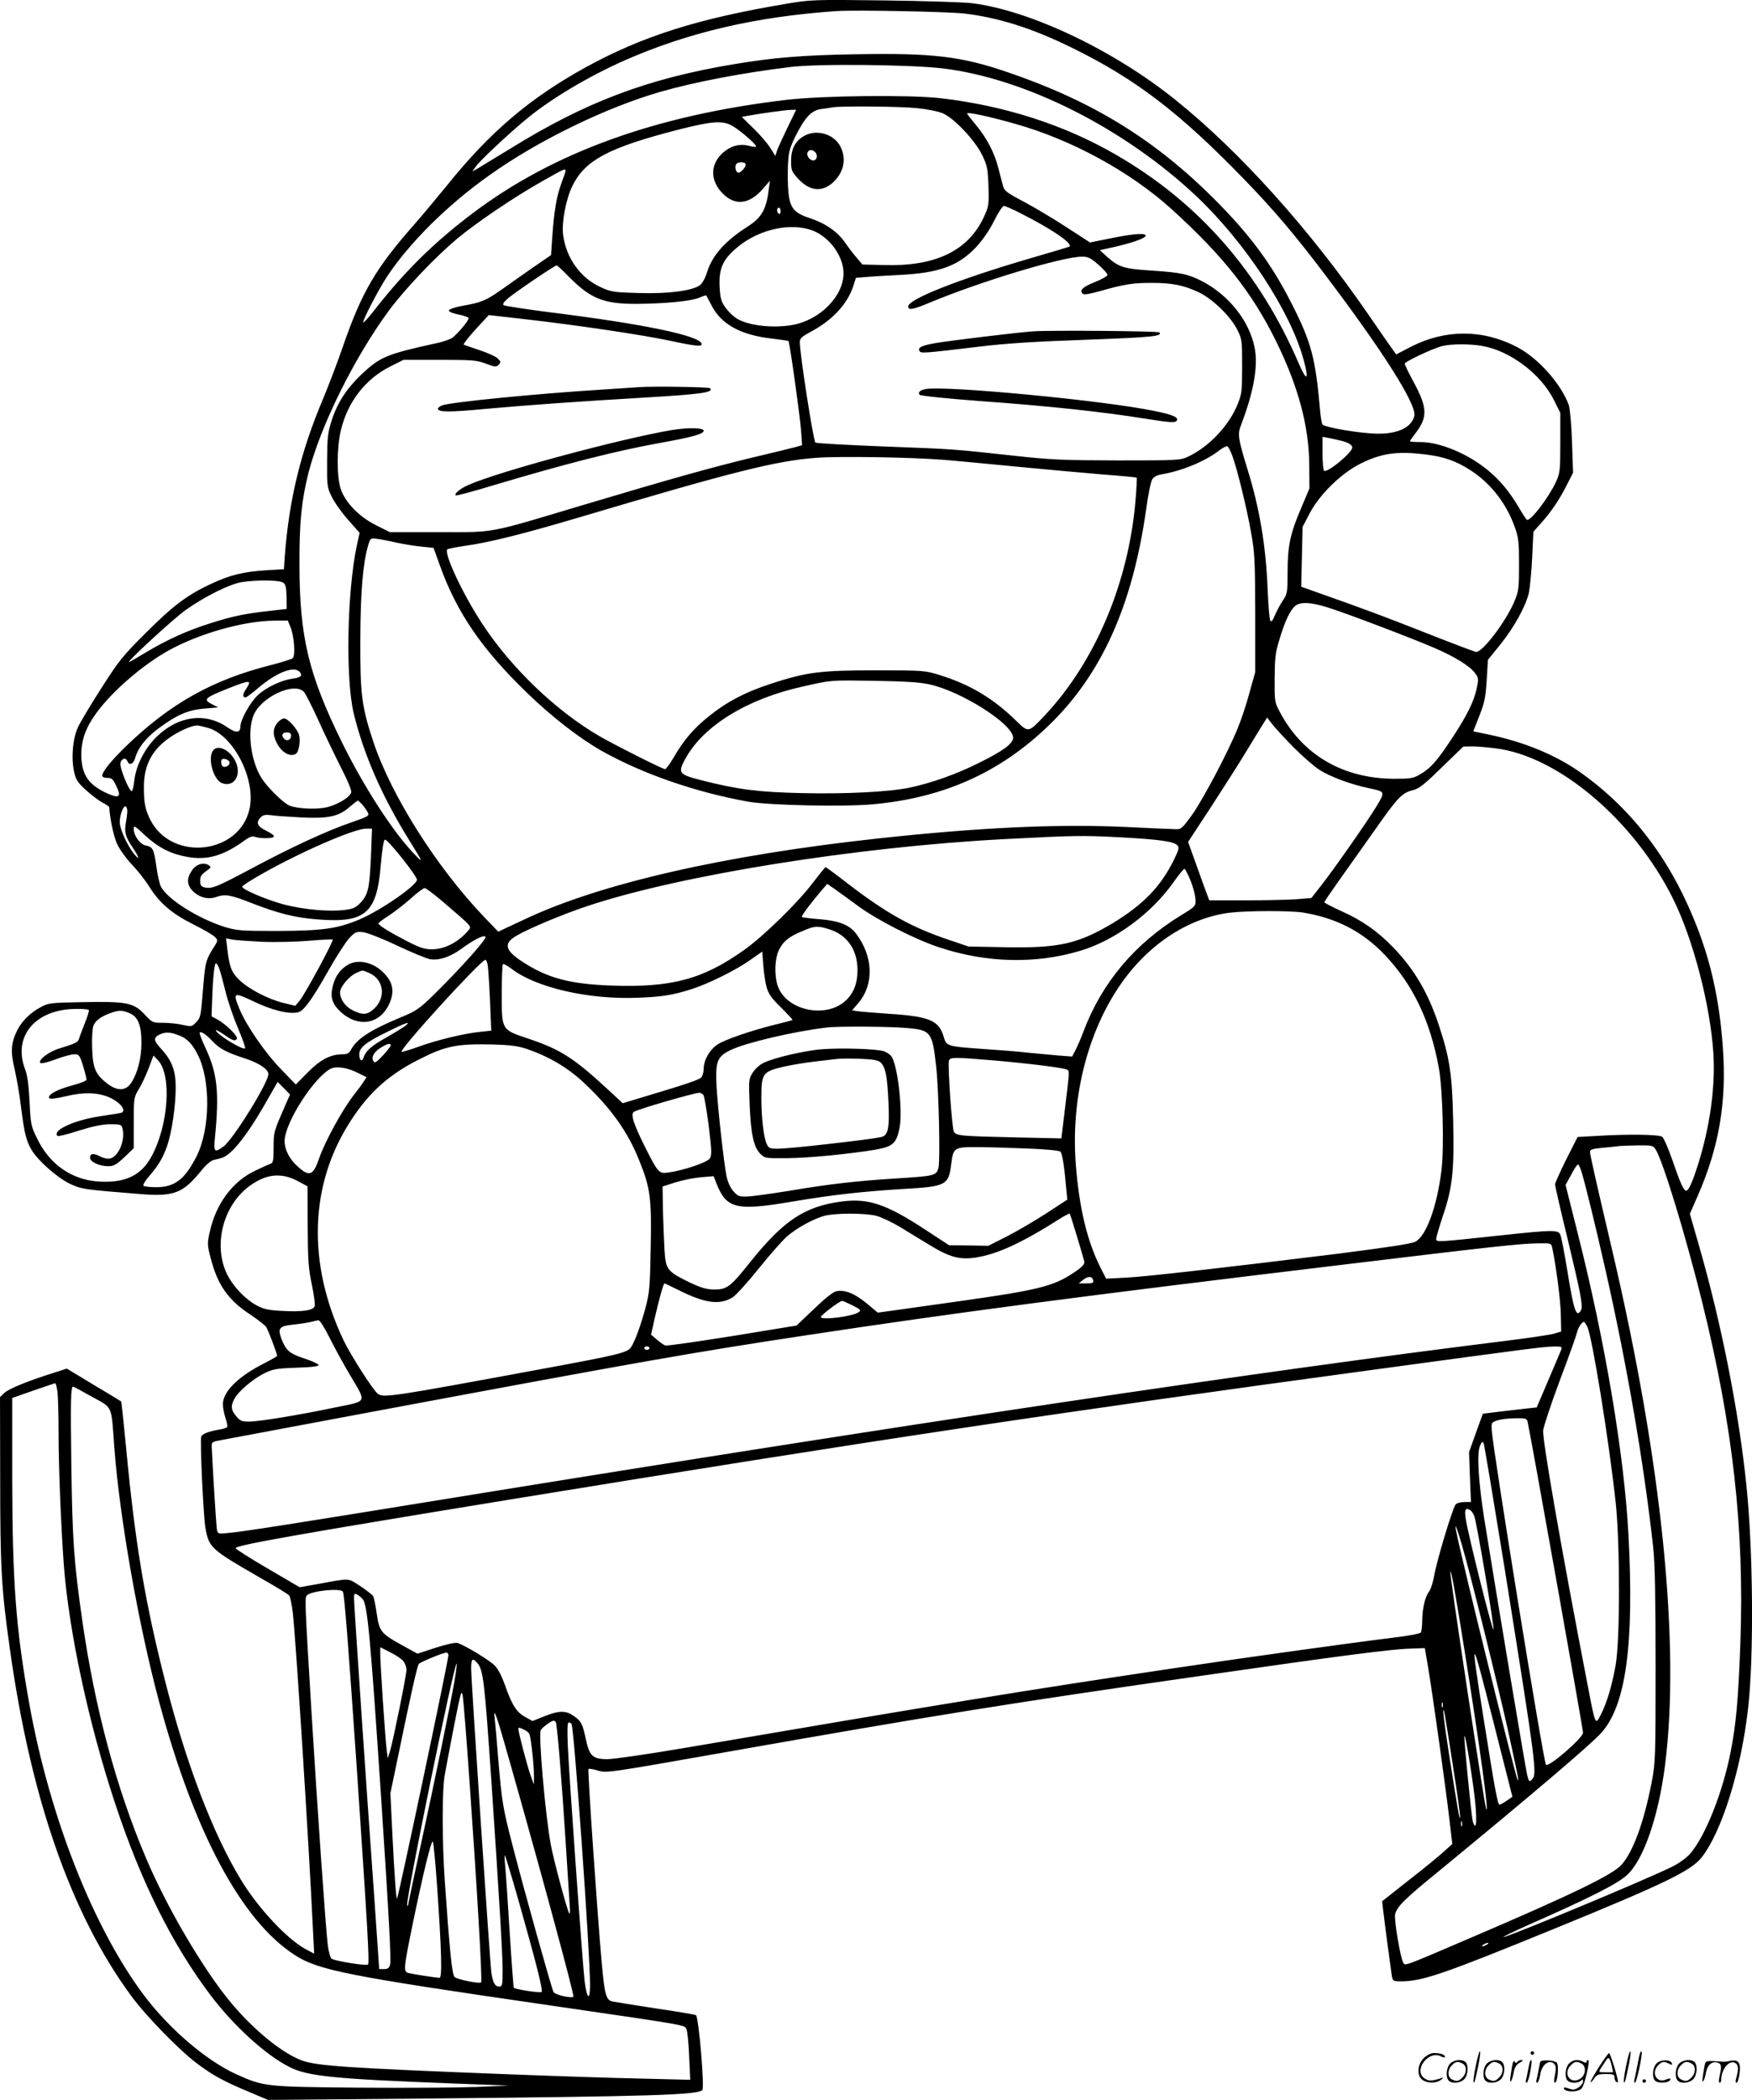 <svg version="1.0" xmlns="http://www.w3.org/2000/svg"
  viewBox="0 0 1002.151 1200.506"
 preserveAspectRatio="xMidYMid meet">
<g transform="translate(-0.5,1200.731) scale(0.1,-0.1)"
fill="#000000" stroke="none">
<path d="M4505 11986 c-509 -85 -826 -186 -1149 -363 -323 -178 -549 -371
-796 -678 -58 -71 -139 -168 -180 -215 -225 -254 -306 -392 -414 -705 -30 -88
-82 -223 -114 -300 -127 -301 -193 -571 -218 -896 l-5 -76 -102 -6 c-130 -8
-209 -28 -313 -77 -137 -63 -220 -126 -374 -280 -132 -131 -156 -161 -254
-315 -60 -93 -121 -195 -135 -225 -30 -65 -40 -176 -22 -256 10 -45 21 -61 68
-104 31 -28 73 -60 94 -71 22 -11 39 -23 39 -27 3 -62 25 -167 45 -210 14 -31
52 -83 84 -117 32 -33 77 -90 100 -127 59 -94 129 -154 253 -216 58 -29 113
-61 123 -72 17 -18 16 -21 -3 -52 -51 -80 -53 -89 -66 -249 -12 -151 -14 -161
-39 -186 -25 -26 -28 -26 -77 -15 -28 7 -79 12 -113 12 -60 0 -61 1 -106 49
-62 66 -103 74 -354 69 -176 -3 -196 -5 -234 -26 -64 -33 -111 -80 -139 -134
-36 -72 -40 -123 -15 -225 11 -48 28 -144 36 -213 19 -150 29 -192 60 -246 36
-61 145 -158 219 -194 68 -32 78 -33 401 -59 197 -16 247 4 354 137 25 31 54
55 69 58 55 12 64 16 97 45 50 44 124 148 200 282 l68 119 36 -36 35 -36 -23
-52 c-70 -160 -71 -160 -71 -251 0 -75 -3 -88 -17 -93 -10 -3 -50 -21 -89 -40
-129 -61 -224 -189 -259 -349 -15 -66 -15 -74 5 -150 39 -153 101 -242 228
-324 42 -28 83 -60 90 -71 12 -20 62 -151 62 -164 0 -3 -33 -22 -72 -42 -148
-74 -238 -162 -238 -234 0 -21 7 -57 15 -80 8 -23 12 -46 10 -51 -3 -4 -22
-11 -43 -14 -63 -11 -100 -25 -106 -41 -8 -20 12 -454 24 -522 20 -113 30
-122 317 -287 84 -48 157 -92 162 -99 6 -7 15 -52 21 -101 17 -148 93 -1336
115 -1809 l7 -138 -49 26 c-108 59 -274 237 -372 400 -158 261 -309 655 -426
1111 -120 467 -177 806 -229 1358 -14 143 -26 260 -28 262 -2 2 -72 45 -157
95 l-154 93 -71 -23 c-151 -47 -262 -93 -286 -116 l-25 -24 1 -468 c0 -506 7
-631 55 -969 120 -859 350 -1516 692 -1983 87 -119 277 -314 382 -392 88 -66
150 -100 301 -163 l102 -43 923 8 c1246 12 1533 20 1561 48 14 14 -20 413 -36
429 -2 2 -105 20 -229 38 -123 19 -236 37 -250 40 -36 9 -44 40 -61 230 -24
269 -81 1094 -75 1099 3 3 27 -1 54 -9 48 -15 61 -13 730 105 1207 213 1633
281 2737 439 779 112 1069 150 1178 153 l85 3 18 -105 c28 -167 104 -711 122
-870 l17 -145 -49 -44 c-26 -24 -116 -98 -200 -163 l-152 -120 5 -46 c10 -86
45 -347 50 -379 6 -32 7 -33 58 -33 119 1 244 44 870 300 632 258 784 332 844
408 115 145 227 503 266 852 34 294 29 912 -10 1280 -43 417 -142 918 -269
1360 l-54 188 43 98 c124 282 168 538 146 849 -23 333 -92 597 -230 880 -140
286 -338 522 -583 695 -144 102 -327 177 -532 219 l-83 17 35 89 c30 76 36
107 42 205 l7 115 72 89 c79 99 143 215 162 293 6 28 15 119 19 201 l7 149 46
52 c56 62 105 135 148 221 l33 65 -6 175 c-3 96 -12 191 -18 210 -43 121 -174
269 -296 333 -195 102 -410 103 -607 2 l-85 -44 -44 62 c-24 34 -74 107 -112
162 -334 486 -736 934 -1106 1231 -354 285 -833 512 -1164 553 -49 6 -277 13
-505 16 -401 5 -420 4 -555 -19z m1015 -56 c195 -23 387 -83 615 -195 362
-177 613 -368 980 -746 174 -179 292 -318 467 -549 334 -441 527 -746 513
-810 -14 -65 -94 -104 -210 -102 -99 1 -305 36 -316 53 -4 8 -10 43 -13 79
-26 299 -50 390 -161 608 -116 230 -240 397 -445 602 -339 339 -696 559 -1177
723 -270 93 -432 112 -876 104 -304 -5 -470 -19 -702 -58 -488 -82 -841 -215
-1272 -482 -95 -58 -183 -111 -194 -118 l-22 -11 21 29 c23 33 191 190 292
273 137 113 352 241 560 333 365 160 748 249 1210 281 103 7 635 -3 730 -14z
m-120 -314 c472 -58 1036 -342 1449 -731 278 -263 536 -655 612 -932 33 -118
20 -132 -25 -28 -226 527 -574 925 -1050 1199 -294 170 -637 280 -1002 322
-175 20 -676 15 -884 -10 -744 -88 -1330 -300 -1790 -647 -219 -165 -382 -325
-552 -540 -38 -50 -72 -88 -75 -85 -7 7 85 184 135 261 131 197 349 413 590
583 275 196 668 387 977 475 191 55 473 109 740 141 155 20 690 14 875 -8z
m-149 -227 c60 -6 123 -19 148 -30 64 -28 182 -153 223 -236 30 -62 33 -77 37
-180 3 -108 2 -115 -27 -178 -90 -192 -277 -282 -570 -273 l-124 3 -31 37
c-18 20 -48 59 -67 87 -43 63 -114 112 -202 141 -89 28 -114 58 -123 145 -4
36 -5 106 -3 155 4 79 8 97 45 172 53 106 91 145 146 152 23 3 53 7 67 10 57
8 385 5 481 -5z m-740 -108 c-26 -54 -53 -113 -60 -131 l-11 -34 -30 47 c-16
26 -59 76 -96 111 l-66 65 38 7 c67 12 208 32 241 33 l32 1 -48 -99z m1302 18
c323 -91 656 -273 892 -486 296 -268 462 -478 600 -758 127 -259 187 -484 189
-705 l1 -135 -48 -114 c-62 -144 -77 -216 -77 -366 0 -112 -2 -123 -25 -158
-14 -20 -35 -58 -46 -84 -15 -36 -22 -44 -28 -33 -5 8 -11 87 -15 175 -9 245
-46 467 -114 685 -56 183 -59 204 -38 258 73 191 99 340 77 444 -31 152 -148
299 -301 378 -80 41 -121 49 -283 60 -161 10 -191 19 -257 77 l-44 40 77 17
c103 23 180 50 185 64 6 19 -68 14 -199 -13 l-119 -24 -128 83 c-70 46 -180
112 -245 147 -108 57 -118 65 -126 98 -5 20 -17 64 -26 99 -21 84 -64 167
-123 239 -26 32 -51 63 -55 70 -8 13 118 -13 276 -58z m-1625 -8 c40 -20 142
-107 142 -121 0 -4 -17 -3 -38 3 -55 15 -107 1 -153 -40 -73 -66 -73 -159 1
-233 71 -71 153 -61 230 29 l39 45 -6 -45 c-14 -117 -40 -165 -120 -216 -129
-82 -203 -165 -233 -260 -10 -34 -27 -65 -41 -76 -44 -32 -179 -50 -349 -45
-144 4 -159 6 -218 33 -116 52 -199 167 -216 300 -9 70 16 205 54 281 72 146
208 218 605 320 190 48 248 53 303 25z m82 -225 c0 -16 -27 -46 -41 -46 -13 0
-22 27 -15 45 7 19 56 20 56 1z m-1030 -35 c0 -5 -11 -37 -24 -72 -27 -73 -42
-159 -52 -307 l-7 -103 -96 -66 c-53 -37 -136 -95 -185 -130 -93 -65 -113 -74
-230 -95 -38 -7 -71 -18 -73 -25 -3 -7 17 -16 51 -23 31 -6 58 -15 61 -20 6
-9 -49 -77 -90 -112 -11 -9 -54 -25 -95 -33 -282 -62 -320 -78 -423 -174 -88
-83 -140 -162 -174 -265 -23 -72 -26 -97 -27 -231 -1 -141 0 -153 25 -205 14
-30 56 -90 93 -132 l68 -77 -16 -73 c-56 -263 -65 -760 -18 -958 57 -235 161
-474 317 -725 84 -135 85 -139 20 -70 -121 130 -281 379 -405 630 -190 387
-242 602 -242 1015 -1 244 12 367 52 526 70 270 262 657 459 925 92 124 263
304 390 411 112 93 327 239 491 331 120 68 130 73 130 58z m2599 -241 c187
-94 314 -182 280 -194 -8 -3 -106 -32 -219 -65 -411 -120 -700 -234 -700 -276
0 -23 27 -18 120 21 293 122 762 264 875 264 34 0 49 -8 93 -46 28 -25 52 -51
52 -58 0 -7 -32 -25 -71 -41 -70 -27 -91 -47 -71 -67 7 -7 38 -2 99 15 138 39
187 47 293 47 120 0 185 -13 270 -53 80 -37 185 -139 223 -216 26 -52 27 -62
27 -208 0 -140 -2 -158 -25 -215 -49 -123 -164 -245 -285 -302 -43 -20 -58
-21 -400 -21 -318 1 -381 3 -605 28 -353 38 -322 36 -739 52 -208 8 -382 18
-387 22 -12 13 -89 506 -89 573 0 23 10 32 60 59 126 67 211 158 246 263 l15
47 62 5 c34 3 116 8 182 11 230 11 341 51 443 159 38 41 76 96 103 150 23 47
49 86 56 86 7 0 49 -18 92 -40z m-1369 9 c0 -11 -4 -17 -10 -14 -5 3 -10 13
-10 21 0 8 5 14 10 14 6 0 10 -9 10 -21z m167 -104 c104 -31 193 -147 193
-250 0 -130 -132 -265 -289 -295 -108 -20 -247 -6 -316 33 -22 12 -53 42 -70
65 -26 38 -30 54 -34 122 -4 98 17 149 88 212 118 106 295 153 428 113z
m-1382 -266 c127 -129 201 -159 387 -159 164 1 314 15 362 35 21 9 39 15 41
13 1 -2 14 -25 28 -53 56 -112 169 -174 352 -194 48 -6 89 -12 90 -13 7 -7 67
-436 72 -512 l6 -84 -39 -11 c-21 -6 -133 -33 -247 -60 -244 -59 -467 -122
-967 -271 -554 -166 -496 -155 -825 -155 l-280 0 -78 39 c-97 48 -177 130
-203 208 -23 67 -23 233 0 332 39 166 141 297 285 369 l74 37 207 0 c189 0
213 -2 265 -22 51 -19 58 -20 72 -6 14 14 13 18 -5 36 -11 11 -57 32 -103 47
-46 15 -87 30 -92 32 -4 2 27 41 68 87 l76 82 202 -23 c291 -33 670 -89 831
-123 154 -33 190 -36 184 -17 -15 46 -332 112 -861 178 -141 18 -263 37 -270
41 -9 6 -2 17 23 39 38 33 268 189 279 189 4 0 33 -27 66 -61z m5231 -400
c158 -28 334 -161 407 -308 l37 -74 0 -171 c0 -160 -2 -174 -25 -224 -43 -92
-147 -228 -166 -216 -5 3 -26 35 -48 73 -51 86 -105 152 -173 208 -115 96
-276 163 -388 163 -33 0 -60 2 -60 5 0 3 16 25 35 50 67 89 65 143 -16 292
-27 50 -49 96 -49 101 0 12 165 89 215 101 56 13 160 13 231 0z m-811 -541
c42 -10 65 -24 65 -39 0 -29 -141 -146 -161 -133 -5 3 -9 48 -9 99 l0 95 33
-6 c17 -3 50 -11 72 -16z m-622 -84 c27 -71 84 -302 109 -445 20 -112 22 -157
23 -459 l0 -335 -33 -118 c-17 -65 -48 -157 -68 -205 -58 -142 -201 -411 -263
-497 -54 -74 -60 -80 -92 -78 -19 0 -153 6 -297 13 -386 17 -832 -4 -1402 -66
-878 -95 -1593 -258 -2025 -463 l-150 -70 -79 82 c-273 285 -533 696 -635
1002 -67 202 -76 270 -75 585 1 274 15 438 45 540 12 40 14 42 48 37 20 -2 71
-12 114 -22 43 -9 109 -20 145 -23 l67 -7 36 -100 c97 -271 241 -480 501 -731
141 -136 294 -255 422 -328 234 -132 536 -237 841 -292 120 -21 547 -30 713
-15 404 37 726 181 1004 449 303 291 481 686 559 1237 11 83 27 160 35 172 8
14 28 24 51 28 116 19 249 74 328 134 22 17 44 29 50 27 5 -1 18 -25 28 -52z
m1107 5 c106 -13 176 -38 256 -90 118 -76 207 -192 255 -329 20 -56 23 -85 23
-210 0 -128 -2 -152 -23 -202 -44 -113 -183 -298 -222 -298 -6 0 -136 49 -288
109 -252 99 -329 128 -620 231 l-93 33 4 171 4 171 39 75 c58 111 183 233 295
288 119 59 210 71 370 51z m-2765 -30 c66 -5 255 -23 420 -39 165 -16 387 -36
494 -45 107 -8 196 -16 198 -19 2 -2 -1 -62 -7 -132 -40 -469 -231 -921 -519
-1227 -95 -100 -92 -100 -165 -29 -130 127 -263 206 -433 259 -87 27 -91 28
-368 28 -319 0 -395 -10 -598 -76 -148 -48 -251 -102 -354 -184 -90 -72 -145
-136 -204 -237 -22 -38 -44 -68 -50 -68 -13 0 -278 133 -374 188 -248 144
-505 389 -672 644 -111 169 -221 403 -199 425 3 3 49 12 103 20 137 19 333 68
653 163 885 263 1126 323 1355 340 128 10 547 3 720 -11z m-3770 -703 c14 -10
18 -27 19 -82 l1 -68 -105 -12 c-140 -16 -203 -29 -335 -71 -132 -42 -244 -93
-363 -164 -48 -29 -91 -54 -97 -56 -31 -14 246 242 321 296 111 79 256 151
326 161 91 13 212 11 233 -4z m5976 -142 c109 -34 479 -175 609 -231 118 -51
204 -104 234 -146 18 -25 19 -32 8 -85 -15 -73 -56 -156 -141 -285 -85 -129
-122 -171 -180 -205 -42 -25 -55 -27 -151 -27 -294 1 -526 137 -656 385 -28
53 -29 60 -28 190 1 116 4 147 28 223 29 98 57 158 86 187 28 28 91 26 191 -6z
m-5935 -110 c22 -53 30 -167 13 -180 -8 -6 -63 -23 -124 -39 -331 -83 -573
-218 -824 -459 -88 -85 -141 -150 -141 -173 0 -8 11 -13 29 -13 25 0 33 -7 51
-46 30 -61 18 -73 -46 -45 -113 50 -153 109 -154 223 0 85 26 157 87 240 91
124 261 271 408 354 177 99 431 171 608 173 l78 1 15 -36z m54 -259 c17 -21 6
-31 -44 -38 -62 -9 -146 -48 -194 -92 -44 -39 -102 -143 -102 -182 0 -36 -25
-38 -74 -4 -124 86 -278 67 -401 -50 -69 -65 -121 -165 -131 -250 -4 -33 -10
-61 -14 -64 -14 -9 -72 134 -66 160 7 28 31 33 40 10 10 -27 35 -16 45 21 16
56 58 110 130 165 105 78 169 107 263 115 l81 7 -37 19 c-50 26 -40 36 88 87
136 54 144 53 107 -3 -19 -29 -19 -46 -1 -46 5 0 37 24 72 54 106 90 207 129
238 91z m3600 -70 c185 -40 480 -228 480 -305 0 -34 -57 -76 -195 -144 -132
-66 -271 -115 -398 -142 -116 -24 -366 -37 -617 -31 -251 6 -362 20 -575 74
-128 33 -134 41 -90 122 103 189 355 344 675 414 164 37 152 36 410 32 168 -3
256 -8 310 -20z m-3576 -44 c9 -10 45 -81 80 -157 34 -76 93 -198 129 -270 42
-81 65 -138 61 -148 -12 -32 -92 -77 -156 -87 -61 -10 -152 -4 -196 12 -34 13
-127 104 -161 158 -61 96 -83 266 -46 358 42 105 234 195 289 134z m5661 -317
c50 -50 116 -108 149 -129 61 -39 180 -83 282 -104 94 -20 93 -19 43 -103 -54
-89 -244 -361 -319 -456 l-54 -69 -90 -7 c-49 -3 -180 -6 -292 -6 l-202 0 -16
43 c-9 23 -36 98 -60 166 l-45 125 128 195 c70 108 161 250 201 316 40 66 84
138 98 160 l25 40 31 -40 c17 -22 72 -81 121 -131z m-6207 111 c143 -43 270
-291 235 -459 -55 -263 -444 -308 -568 -66 -30 60 -37 97 -37 192 1 128 52
218 165 290 49 31 110 57 138 58 8 0 39 -7 67 -15z m7362 -116 c358 -44 790
-410 1013 -856 117 -234 216 -615 233 -893 11 -192 -21 -417 -88 -630 -34
-106 -54 -150 -68 -150 -14 0 -33 41 -79 175 -23 66 -49 126 -58 133 -19 14
-199 16 -377 5 l-107 -6 -65 -128 c-35 -71 -64 -135 -64 -143 0 -8 31 -145 70
-304 78 -324 91 -393 78 -416 -26 -46 -41 -2 -78 228 -17 104 -35 197 -41 207
-13 25 -46 25 -326 -5 -380 -41 -383 -41 -383 -22 0 10 18 70 39 134 55 161
65 259 58 550 -6 262 -20 351 -82 539 -61 184 -139 317 -259 442 -91 94 -178
156 -300 210 -53 24 -96 47 -96 50 0 3 40 62 89 131 49 69 138 194 198 279
131 187 157 215 217 230 38 9 65 30 168 131 l123 119 50 1 c28 0 88 -5 135
-11z m-6483 -321 c11 -13 25 -33 31 -44 11 -21 6 -24 -92 -58 -139 -47 -350
-145 -576 -266 -195 -104 -225 -116 -265 -106 -20 5 -25 13 -25 36 0 29 5 36
45 65 17 13 18 16 5 25 -29 20 -73 7 -97 -29 -32 -47 -30 -83 7 -120 36 -35
86 -48 131 -32 52 18 82 13 204 -35 152 -59 247 -83 375 -93 275 -22 341 34
363 311 8 88 16 143 24 145 14 5 182 -206 183 -229 0 -32 -206 -175 -328 -227
-127 -53 -209 -65 -467 -66 -214 0 -235 2 -305 23 -154 49 -327 158 -365 231
-7 15 -19 65 -25 111 -14 102 -21 116 -60 123 -34 7 -70 56 -70 96 0 21 7 17
64 -37 75 -69 145 -106 239 -123 116 -22 211 5 336 97 24 17 40 22 55 17 31
-11 105 -10 108 2 2 6 -18 20 -44 33 -52 24 -61 48 -31 77 12 13 27 16 58 12
22 -4 99 -9 171 -13 155 -8 217 5 279 60 22 19 43 35 46 36 3 0 15 -10 26 -22z
m-1344 -44 c-1 -16 -5 -46 -9 -66 -8 -50 -1 -76 41 -138 40 -59 41 -79 2 -28
-37 48 -77 138 -77 174 0 42 20 96 34 91 6 -2 10 -17 9 -33z m1394 -251 c-8
-183 -16 -220 -60 -267 -27 -28 -42 -35 -91 -41 -87 -11 -232 2 -342 30 -100
26 -244 87 -244 103 0 5 48 36 108 70 227 129 531 261 601 262 l34 0 -6 -157z
m4293 107 c216 -12 297 -23 319 -45 13 -12 10 -24 -22 -89 -74 -149 -175 -252
-346 -356 -200 -119 -309 -144 -616 -138 l-210 4 -121 41 c-209 71 -351 151
-570 319 -67 52 -124 94 -127 94 -2 0 -36 -42 -76 -94 -85 -112 -277 -299
-387 -378 -239 -170 -416 -218 -768 -205 -232 9 -357 42 -498 133 -105 67
-115 107 -40 151 71 42 275 127 412 172 531 176 1538 337 2380 381 406 21 442
22 670 10z m395 -247 c15 -37 27 -85 28 -107 2 -39 2 -40 -83 -92 -265 -162
-452 -386 -556 -660 -13 -36 -34 -84 -45 -106 l-21 -41 -81 6 c-45 4 -122 11
-172 16 -49 6 -163 15 -253 21 -212 15 -213 16 -229 70 -27 93 -81 116 -308
131 -82 6 -165 12 -183 15 l-33 5 35 41 c91 106 87 265 -11 396 -39 51 -94 74
-207 84 -55 4 -102 10 -104 13 -5 5 52 81 111 150 l34 39 39 -27 c22 -15 82
-59 134 -97 109 -81 330 -194 468 -239 269 -89 550 -96 804 -20 198 58 410
214 535 392 30 42 58 77 63 77 4 0 20 -30 35 -67z m-4279 -119 c175 -150 168
-142 147 -167 -57 -67 -135 -107 -208 -107 -41 0 -68 9 -137 44 -103 53 -168
93 -168 104 0 4 26 24 58 44 31 20 88 64 125 97 37 34 74 61 81 61 7 0 53 -34
102 -76z m4923 -64 c190 -31 341 -109 467 -242 161 -169 260 -376 309 -645 22
-119 31 -449 16 -580 -25 -211 -88 -384 -151 -415 -24 -12 -166 -33 -440 -68
-666 -82 -1088 -130 -1212 -137 l-116 -6 -32 63 c-76 151 -121 337 -141 585
-29 363 57 730 236 1005 159 245 395 407 642 439 97 12 347 13 422 1z m-2715
-94 c106 -32 166 -117 166 -236 0 -74 -22 -130 -66 -172 -116 -109 -348 -56
-392 88 -19 64 -15 151 9 201 24 49 58 77 138 109 66 28 82 29 145 10z m-2469
-94 c83 -39 167 -74 188 -78 52 -9 112 10 177 56 80 58 131 83 142 72 10 -10
-137 -175 -293 -329 -86 -84 -102 -95 -194 -133 -175 -73 -251 -123 -284 -187
-9 -17 -21 -23 -45 -23 -70 0 -128 -30 -200 -103 l-69 -70 -83 86 c-93 95
-202 254 -240 348 -38 94 -34 96 86 39 106 -50 198 -72 250 -60 33 8 79 71
175 241 44 78 97 160 117 182 35 37 41 39 80 35 24 -3 109 -36 193 -76z m-770
21 c77 -3 198 0 269 6 71 6 131 9 134 7 7 -7 -158 -312 -188 -348 l-26 -31
-70 17 c-87 22 -197 79 -250 131 -45 42 -57 75 -69 179 l-7 59 34 -7 c18 -4
96 -9 173 -13z m2885 -260 c11 -38 28 -63 83 -116 38 -38 67 -70 65 -71 -2 -2
-43 -13 -93 -25 -142 -35 -297 -88 -337 -116 -45 -30 -78 -90 -78 -139 0 -19
-7 -41 -14 -49 -15 -14 -89 -39 -330 -111 l-119 -36 -96 89 c-186 171 -265
221 -446 281 -152 51 -150 47 -150 255 0 90 3 167 7 170 3 4 26 -9 50 -27 139
-107 440 -176 718 -165 141 5 202 15 310 49 95 30 255 109 335 166 l70 49 6
-78 c3 -43 12 -100 19 -126z m-1596 130 c5 -27 13 -162 18 -308 l3 -70 -65 -7
c-95 -10 -242 -46 -349 -84 -52 -19 -96 -32 -99 -30 -13 14 454 526 480 526 3
0 9 -12 12 -27z m-1536 -20 c6 -16 22 -74 36 -130 13 -56 46 -152 72 -213 26
-61 44 -113 41 -116 -12 -13 -167 82 -167 103 0 5 25 -9 75 -44 25 -17 45 -17
45 0 0 17 -66 81 -110 105 l-35 19 3 84 c4 127 13 219 22 219 4 0 12 -12 18
-27z m-745 -240 c3 -5 -8 -39 -24 -78 -15 -38 -30 -78 -32 -87 -5 -19 -24 -28
-110 -54 -59 -17 -124 -65 -112 -83 3 -6 37 1 86 19 44 17 93 30 109 30 27 0
31 -5 50 -66 11 -36 20 -72 20 -79 0 -7 -36 -21 -85 -34 -86 -23 -144 -56
-127 -73 5 -5 45 0 98 13 98 23 175 21 241 -6 61 -26 101 -73 76 -88 -5 -3
-60 -12 -123 -21 -149 -22 -279 -81 -246 -113 3 -4 59 10 124 31 84 26 135 36
179 36 59 0 63 -2 69 -26 16 -65 -22 -158 -71 -170 -12 -3 -36 1 -53 10 -42
22 -62 20 -62 -5 0 -24 52 -49 105 -49 30 0 46 9 91 51 l54 52 0 145 c0 141 1
146 28 191 16 25 41 79 57 120 l28 74 28 -30 c76 -86 58 -364 -37 -543 -58
-111 -149 -156 -299 -148 -158 8 -288 98 -360 251 -33 67 -35 81 -41 207 -5
95 -12 149 -25 183 -73 188 57 344 288 346 39 1 74 -2 76 -6z m233 -18 c48
-20 68 -68 68 -170 0 -87 -22 -174 -59 -229 -31 -46 -78 -48 -136 -4 -68 53
-83 87 -87 203 -2 55 1 112 7 127 11 30 43 54 99 74 48 17 65 17 108 -1z
m1574 -75 c-14 -10 -61 -39 -105 -64 -84 -47 -118 -76 -130 -114 -9 -30 -25
-18 -25 18 0 38 38 69 164 130 106 53 138 62 96 30z m2875 -10 c135 -12 143
-23 165 -221 15 -135 24 -538 13 -578 -12 -45 -21 -47 -242 -61 -228 -14 -390
-33 -614 -71 -100 -16 -206 -31 -235 -32 -49 -2 -56 1 -82 30 -17 19 -32 52
-39 85 -15 74 -48 369 -57 509 -8 148 2 176 82 214 89 42 361 106 549 128 62
8 364 6 460 -3z m-4159 -45 c40 -16 70 -48 100 -107 75 -147 72 -426 -7 -582
-67 -132 -125 -176 -232 -176 -36 0 -68 4 -72 9 -3 5 12 30 33 54 53 61 79
105 103 173 27 78 49 229 49 335 0 97 -22 154 -85 222 -43 47 -44 64 -2 82 33
14 59 12 113 -10z m184 -30 c42 -44 79 -64 187 -99 82 -27 133 -62 133 -90 0
-48 -199 -369 -255 -412 -52 -39 -59 -34 -51 44 26 265 15 371 -54 519 -21 45
-36 84 -33 87 9 8 35 -9 73 -49z m1020 -24 c0 -5 -20 -31 -45 -58 -34 -37 -47
-45 -53 -34 -15 22 -1 51 37 76 38 25 61 31 61 16z m780 -21 c127 -44 233
-107 324 -192 154 -144 251 -279 317 -444 64 -157 72 -218 66 -502 -4 -226 -7
-255 -30 -343 -29 -105 -59 -187 -82 -223 -21 -32 -65 -43 -515 -126 -860
-159 -904 -166 -935 -140 -29 24 -154 220 -194 303 -211 443 -196 895 41 1258
107 165 222 267 403 356 141 71 209 84 410 79 102 -3 144 -9 195 -26z m2667
-65 c187 -16 392 -41 419 -52 18 -7 18 1 -12 -246 l-18 -148 -271 6 c-306 7
-331 9 -344 33 -11 21 -36 385 -28 406 8 20 28 20 254 1z m-3634 -72 l49 -24
-18 -27 c-9 -15 -32 -45 -49 -67 -67 -83 -171 -272 -206 -374 -33 -96 -56
-103 -124 -40 -53 49 -80 112 -70 165 24 131 200 382 278 397 36 7 89 -4 140
-30z m1975 -125 c6 -7 19 -87 31 -178 17 -140 18 -168 6 -186 -14 -22 -153
-69 -237 -80 -54 -8 -59 -2 -136 151 -64 129 -81 183 -61 196 26 16 339 107
375 109 6 0 16 -6 22 -12z m5447 -312 c41 -62 172 -492 266 -871 177 -713 242
-1299 219 -1950 -12 -329 -25 -468 -56 -625 -46 -233 -144 -478 -230 -579 -22
-25 -64 -56 -103 -75 -138 -70 -959 -411 -967 -403 -2 2 60 32 138 67 359 158
517 238 571 289 94 87 179 335 216 626 88 691 -19 1738 -300 2935 -97 414
-129 554 -129 572 0 13 14 18 68 23 37 3 76 7 87 9 11 2 62 4 112 5 88 1 93 0
108 -23z m-3588 5 c99 -4 177 -11 184 -18 10 -10 22 -84 33 -211 l6 -63 -121
-79 c-66 -43 -168 -102 -226 -132 l-105 -53 -112 2 -112 1 -133 87 c-225 148
-327 182 -476 164 -215 -27 -337 -107 -531 -350 -113 -141 -131 -154 -205
-154 -44 1 -72 9 -140 41 -128 63 -136 72 -143 185 -3 52 -7 154 -9 228 l-2
135 75 24 c41 13 107 26 146 29 l71 6 17 -44 c58 -143 112 -156 441 -100 225
38 400 57 628 71 244 14 258 21 273 142 12 95 16 98 152 97 64 0 195 -4 289
-8z m3167 -142 c22 -74 80 -311 136 -559 124 -549 219 -1104 272 -1585 9 -85
13 -282 13 -670 0 -527 -1 -555 -22 -665 -44 -228 -105 -396 -172 -473 -50
-57 -283 -170 -863 -418 -394 -169 -376 -162 -387 -141 -17 32 -52 243 -46
274 10 45 52 87 260 256 510 419 858 714 919 782 141 156 189 502 156 1130
-24 458 -133 1105 -291 1729 l-69 274 32 58 c17 33 34 59 39 59 5 0 15 -23 23
-51z m-7342 -46 l52 -28 1 -230 c1 -197 5 -245 24 -333 12 -57 19 -112 16
-122 -8 -25 -72 -34 -191 -27 -76 4 -103 10 -144 33 -62 34 -130 105 -164 172
-84 165 -27 396 125 508 97 71 184 80 281 27z m3307 -197 c29 -8 90 -37 135
-64 44 -27 119 -73 166 -101 117 -72 174 -87 267 -73 125 20 260 82 481 222
29 18 54 31 56 29 4 -5 77 -246 83 -274 3 -15 -10 -30 -59 -63 -116 -78 -204
-100 -643 -162 -159 -22 -333 -47 -384 -54 l-95 -13 -65 54 c-70 57 -124 78
-173 68 -18 -4 -66 -42 -128 -102 l-99 -94 -367 -60 c-202 -32 -374 -57 -383
-54 -9 3 -31 18 -49 34 l-33 28 21 94 c25 110 50 199 56 199 2 0 40 -18 82
-39 150 -75 234 -86 307 -41 20 12 87 87 150 165 63 79 136 161 162 184 57 49
149 99 212 117 63 17 234 17 300 0z m3865 -183 c23 -111 48 -304 49 -383 l2
-95 -40 -12 c-22 -7 -152 -26 -290 -43 -1389 -172 -3344 -463 -6035 -900 -935
-152 -1168 -188 -1252 -196 -65 -7 -67 -6 -72 17 -4 19 -23 324 -30 474 -1 29
1 30 64 41 36 7 427 80 870 163 1520 284 1822 337 2471 435 823 125 1573 224
3049 401 861 104 1032 123 1132 124 76 1 76 1 82 -26z m-2626 -186 c3 -14 -4
-17 -40 -17 l-43 0 25 20 c29 23 53 22 58 -3z m-1376 -143 c47 -24 50 -28 34
-39 -33 -24 -216 -47 -216 -27 0 10 108 92 122 92 5 0 32 -12 60 -26z m-2991
-186 c28 -57 80 -151 115 -210 97 -164 103 -149 -78 -186 -215 -45 -441 -82
-498 -82 -42 0 -52 4 -74 31 -30 35 -32 58 -11 98 21 42 108 116 172 147 49
24 69 28 184 32 89 3 129 8 126 16 -2 6 -38 23 -82 37 -85 28 -104 45 -131
114 -22 60 -11 72 74 80 37 4 81 11 97 15 17 5 36 9 42 9 7 1 36 -45 64 -101z
m7193 65 c28 -55 124 -649 163 -1008 25 -237 25 -790 -1 -930 -22 -121 -50
-213 -84 -280 -32 -63 -31 -64 -76 170 -151 781 -259 1400 -254 1455 3 25 46
153 95 285 50 132 94 255 98 273 6 28 28 62 40 62 3 0 11 -12 19 -27z m-5364
-123 c0 -5 -7 -10 -15 -10 -8 0 -15 5 -15 10 0 6 7 10 15 10 8 0 15 -4 15 -10z
m5216 -7 c-4 -10 -37 -89 -74 -175 l-67 -157 -65 -7 c-36 -4 -105 -12 -154
-18 l-89 -11 -40 -110 -39 -110 5 -142 6 -143 -38 0 c-21 0 -44 -6 -50 -14
-17 -20 -109 -326 -122 -405 -6 -36 -19 -78 -30 -93 -24 -34 -38 -97 -39 -168
0 -30 -4 -60 -8 -66 -4 -6 -70 -19 -147 -28 -267 -33 -872 -117 -1305 -182
-819 -122 -1301 -201 -2760 -450 -206 -35 -405 -64 -441 -64 -84 0 -103 18
-124 119 -18 84 -26 100 -71 130 -43 30 -84 29 -166 -4 l-67 -27 -43 24 c-49
27 -75 68 -115 183 -18 50 -39 91 -59 111 -31 31 -170 115 -211 128 -13 4 -61
-6 -126 -27 l-104 -34 -89 49 c-118 65 -129 77 -144 179 -6 46 -16 91 -20 100
-5 9 -39 35 -75 59 -73 47 -53 46 -243 11 l-103 -18 -181 106 c-100 58 -183
111 -185 117 -5 16 331 76 1573 279 2072 338 3117 495 4954 744 891 121 947
128 1009 130 47 1 52 -1 47 -16z m-8602 -245 c3 -29 6 -134 6 -233 0 -194 14
-537 30 -755 29 -380 142 -907 294 -1365 149 -450 328 -808 548 -1098 132
-174 315 -340 449 -407 103 -53 257 -68 934 -94 l320 -12 -185 -8 c-102 -4
-403 -6 -670 -4 -537 5 -544 5 -704 77 -174 79 -390 265 -535 461 -286 387
-530 1008 -646 1643 -78 432 -99 697 -100 1287 l0 475 120 42 c66 23 123 42
126 42 3 1 9 -23 13 -51z m197 -26 c121 -67 110 -42 128 -292 30 -399 139
-1017 257 -1455 200 -743 470 -1248 774 -1444 135 -88 303 -121 1470 -290 790
-115 759 -110 771 -134 6 -10 13 -80 16 -155 l6 -135 -284 7 c-156 3 -513 15
-794 26 -870 34 -1052 46 -1139 76 -116 41 -286 180 -420 344 -157 193 -358
536 -476 815 -171 403 -292 855 -364 1355 -48 334 -57 458 -63 892 -5 373 -3
448 10 448 3 0 51 -26 108 -58z m8212 -144 c14 -56 317 -1755 317 -1777 0 -29
-196 -199 -212 -183 -14 14 -303 1796 -310 1912 -3 43 -2 45 32 57 19 6 65 12
101 12 61 1 67 -1 72 -21z m-133 -828 c183 -1144 188 -1186 158 -1216 -15 -16
-17 -14 -27 23 -9 35 -169 989 -247 1473 -32 205 -42 367 -24 410 9 23 15 28
21 18 4 -7 57 -326 119 -708z m-193 322 c6 -4 16 -19 21 -33 14 -35 114 -628
110 -648 -4 -15 -105 380 -148 577 -23 105 -19 127 17 104z m-48 -204 c47
-159 213 -832 265 -1068 56 -258 60 -276 52 -269 -10 10 -315 1238 -351 1419
-13 64 3 26 34 -82z m15 -608 c87 -546 140 -935 122 -895 -10 21 -207 1324
-205 1353 2 30 27 -105 83 -458z m-6418 348 c9 -13 31 -302 79 -998 62 -917
74 -1125 65 -1134 -9 -9 -185 19 -208 33 -7 4 -17 39 -22 77 -11 81 -59 771
-94 1344 -38 633 -39 645 -24 658 30 25 191 41 204 20z m113 -42 c28 -33 45
-219 106 -1136 46 -698 58 -927 51 -956 -5 -18 -13 -24 -34 -24 l-28 0 -27
393 c-50 695 -117 1691 -117 1725 0 29 2 31 18 23 10 -5 24 -17 31 -25z m6545
-1153 c-18 -13 -37 -23 -42 -23 -10 0 -27 89 -92 500 -77 483 -72 482 53 -10
l113 -445 -32 -22z m-6310 795 c9 -12 16 -34 16 -47 0 -31 -75 -399 -93 -461
l-14 -45 -6 45 c-8 59 -37 493 -37 548 l0 42 59 -30 c33 -16 67 -40 75 -52z
m256 37 c0 -30 -286 -1384 -294 -1392 -5 -5 -15 130 -27 377 l-11 225 41 197
c78 380 113 533 122 543 11 11 138 64 157 64 6 1 12 -6 12 -14z m164 -44 c35
-38 42 -99 81 -666 45 -671 65 -999 65 -1092 0 -86 -2 -93 -20 -93 -23 0 -35
21 -44 75 -8 52 -116 1671 -116 1742 0 57 7 64 34 34z m-129 -102 c-24 -139
-117 -591 -196 -953 -38 -175 -69 -324 -70 -330 0 -7 -2 -7 -5 -1 -10 25 270
1394 283 1381 2 -2 -3 -46 -12 -97z m84 -554 c43 -606 76 -1163 68 -1171 -8
-9 -132 15 -151 30 -15 11 -28 135 -57 551 -15 217 -16 510 -1 600 7 39 31
167 54 285 39 197 43 211 50 170 4 -25 21 -234 37 -465z m5568 403 c-3 -7 -5
-2 -5 12 0 14 2 19 5 13 2 -7 2 -19 0 -25z m58 -331 c26 -164 45 -301 42 -303
-5 -5 -14 49 -63 361 -30 195 -40 280 -29 250 2 -5 25 -144 50 -308z m-5387
-7 c197 -696 363 -1312 357 -1318 -11 -11 -106 11 -114 27 -11 20 -171 592
-235 841 -54 208 -61 249 -81 490 -8 102 -17 205 -20 230 -10 82 11 21 93
-270z m256 252 c8 -13 34 -331 56 -677 11 -176 22 -345 24 -375 3 -33 1 -49
-4 -40 -13 24 -89 305 -105 394 -31 169 -71 627 -57 652 9 16 61 54 74 54 4 0
9 -4 12 -8z m90 -10 c15 -25 106 -1303 106 -1495 0 -92 -18 -78 -31 24 -11 89
-87 1147 -96 1342 -4 96 -3 137 5 137 6 0 13 -4 16 -8z m-270 -34 c14 -6 28
-18 30 -27 10 -31 26 -186 25 -236 l0 -50 -20 55 c-18 50 -69 244 -69 263 0
10 5 9 34 -5z m5442 -445 c5 -68 3 -103 -3 -103 -6 0 -13 17 -16 38 -10 63
-47 443 -46 471 2 47 58 -301 65 -406z m-79 -105 c-3 -7 -5 -2 -5 12 0 14 2
19 5 13 2 -7 2 -19 0 -25z m-5863 -328 c27 -383 31 -540 15 -540 -16 0 -129
17 -171 26 -37 7 -37 14 16 274 61 297 109 493 117 478 4 -7 14 -114 23 -238z
m466 -95 c100 -352 142 -517 133 -526 -7 -7 -150 15 -159 24 -2 2 -13 147 -24
323 -11 175 -22 346 -26 379 -3 33 -4 58 -1 55 3 -3 38 -118 77 -255z m5540
-255 c-8 -5 -19 -10 -25 -10 -5 0 -3 5 5 10 8 5 20 10 25 10 6 0 3 -5 -5 -10z
M4610 11233 c-54 -28 -80 -75 -80 -145 0 -55 3 -61 41 -103 66 -72 138 -78
202 -18 58 56 74 130 41 199 -34 72 -132 104 -204 67z m60 -98 c15 -18 6 -45
-13 -45 -20 0 -40 27 -33 45 7 19 30 19 46 0z M5915 10113 c-88 -6 -477 -53
-558 -67 -81 -14 -105 -26 -92 -46 8 -14 26 -12 345 26 146 18 321 29 610 39
374 14 438 20 416 42 -8 8 -625 13 -721 6z M5300 9783 c-33 -6 -47 -20 -34
-33 6 -6 163 -22 350 -36 388 -28 696 -61 938 -100 131 -21 170 -24 179 -15
20 20 -14 37 -126 59 -289 60 -1196 146 -1307 125z M3660 9794 c-25 -2 -119
-8 -210 -14 -385 -24 -867 -72 -915 -90 -14 -5 -25 -14 -25 -19 0 -21 66 -21
276 -1 247 22 524 42 917 65 317 19 387 29 363 53 -8 7 -324 12 -406 6z M3850
9549 c-287 -48 -992 -237 -1165 -314 -48 -21 -83 -50 -73 -60 3 -3 101 23 219
59 412 123 704 197 949 241 184 33 250 51 250 70 0 17 -87 19 -180 4z M1591
7874 c-25 -32 -27 -64 -5 -110 28 -58 78 -87 112 -66 16 11 27 72 18 106 -9
35 -64 96 -86 96 -10 0 -28 -12 -39 -26z m79 -73 c0 -23 -23 -34 -39 -18 -19
19 -12 37 14 37 18 0 25 -5 25 -19z M1220 7711 c-26 -50 8 -163 55 -181 61
-23 106 32 85 104 -24 79 -112 128 -140 77z m98 -62 c3 -17 -23 -33 -39 -23
-5 3 -9 14 -9 25 0 15 6 20 22 17 13 -2 24 -10 26 -19z M1994 6491 c-43 -26
-69 -62 -84 -115 -18 -67 -7 -107 44 -154 98 -90 220 -72 275 41 36 74 25 132
-36 189 -59 56 -143 73 -199 39z m120 -45 c91 -38 102 -151 20 -215 -33 -26
-57 -26 -109 -1 -44 21 -75 64 -75 104 0 31 53 94 95 112 37 16 30 16 69 0z
M4710 6009 c-99 -7 -283 -50 -339 -79 -21 -10 -49 -36 -61 -56 -22 -34 -23
-43 -17 -183 7 -167 23 -242 61 -280 26 -26 29 -26 154 -25 127 1 356 24 507
49 96 17 118 36 135 122 20 95 -9 353 -45 410 -8 11 -29 26 -47 31 -43 13
-239 19 -348 11z m331 -75 c29 -26 39 -78 46 -226 7 -156 -2 -194 -45 -202
-62 -11 -108 -17 -317 -41 -121 -14 -243 -25 -271 -25 -45 0 -52 3 -63 26 -18
40 -31 149 -31 265 0 140 7 150 128 178 48 11 130 24 182 30 52 6 111 13 130
15 19 2 77 2 129 0 70 -3 99 -8 112 -20z M8446 194 c-10 -47 -15 -88 -12 -91
5 -6 9 7 30 110 7 37 10 67 6 67 -4 0 -15 -39 -24 -86z M8760 270 c0 -5 5 -10
10 -10 6 0 10 5 10 10 0 6 -4 10 -10 10 -5 0 -10 -4 -10 -10z M9306 194 c-10
-47 -15 -88 -12 -91 5 -6 9 7 30 110 7 37 10 67 6 67 -4 0 -15 -39 -24 -86z
M9386 269 c-3 -8 -10 -41 -16 -74 -6 -33 -14 -68 -16 -77 -3 -10 -1 -18 3 -18
10 0 46 171 38 178 -2 3 -7 -1 -9 -9z M8149 241 c-38 -38 -41 -101 -7 -125 29
-20 79 -20 104 0 18 14 18 15 1 10 -53 -17 -69 -17 -92 -2 -69 45 21 166 94
126 12 -6 21 -7 21 -1 0 12 -25 21 -62 21 -19 0 -39 -10 -59 -29z M9150 189
c-28 -45 -49 -83 -47 -85 2 -3 12 7 21 21 14 21 24 25 66 25 43 0 50 -3 50
-19 0 -11 5 -23 10 -26 6 -3 10 -3 10 1 0 20 -44 164 -51 164 -4 0 -30 -37
-59 -81z m75 4 l7 -33 -42 0 c-42 0 -42 0 -28 23 8 12 21 32 29 44 15 25 22
18 34 -34z M8300 210 c-22 -22 -27 -79 -8 -98 19 -19 66 -14 88 8 22 22 27 79
8 98 -19 19 -66 14 -88 -8z m71 0 c25 -14 25 -54 -1 -80 -23 -23 -33 -24 -61
-10 -25 14 -25 54 1 80 23 23 33 24 61 10z M8510 210 c-22 -22 -27 -79 -8 -98
19 -19 66 -14 88 8 22 22 27 79 8 98 -19 19 -66 14 -88 -8z m71 0 c25 -14 25
-54 -1 -80 -23 -23 -33 -24 -61 -10 -25 14 -25 54 1 80 23 23 33 24 61 10z
M8656 204 c-3 -16 -8 -47 -11 -69 -8 -51 10 -26 19 27 5 27 15 42 34 53 18 10
22 14 10 15 -9 0 -20 -5 -24 -11 -5 -8 -9 -8 -14 1 -5 8 -10 3 -14 -16z M8757
223 c-2 -4 -7 -26 -11 -48 -4 -22 -9 -48 -12 -57 -3 -10 -1 -18 4 -18 4 0 14
28 20 62 11 58 10 81 -1 61z M8815 220 c-1 -3 -5 -23 -9 -45 -4 -22 -9 -48
-12 -57 -3 -10 -1 -18 4 -18 5 0 13 20 17 45 7 53 44 87 74 68 17 -11 19 -28
8 -80 -4 -18 -3 -33 2 -33 16 0 24 99 11 115 -12 14 -87 18 -95 5z M8980 210
c-22 -22 -27 -79 -8 -98 7 -7 24 -12 38 -12 14 0 31 5 38 12 9 9 12 8 12 -5 0
-9 -12 -24 -26 -34 -21 -13 -32 -15 -55 -6 -16 6 -29 8 -29 3 0 -24 81 -27
102 -2 18 19 50 162 37 162 -5 0 -9 -5 -9 -10 0 -7 -6 -7 -19 0 -30 16 -59 12
-81 -10z m71 0 c29 -16 25 -65 -6 -86 -56 -37 -103 28 -55 76 23 23 33 24 61
10z M9481 211 c-23 -23 -28 -80 -9 -99 19 -19 88 -13 88 9 0 5 -11 4 -24 -2
-54 -25 -89 38 -46 81 23 23 33 24 62 9 16 -9 19 -8 16 3 -8 22 -64 22 -87 -1z
M9610 210 c-22 -22 -27 -79 -8 -98 19 -19 66 -14 88 8 22 22 27 79 8 98 -19
19 -66 14 -88 -8z m71 0 c25 -14 25 -54 -1 -80 -23 -23 -33 -24 -61 -10 -25
14 -25 54 1 80 23 23 33 24 61 10z M9756 201 c-3 -14 -8 -44 -11 -66 -8 -51
10 -26 19 27 8 41 35 63 66 53 22 -7 24 -21 11 -77 -5 -22 -5 -38 0 -38 5 0 9
6 9 13 0 68 51 125 85 97 15 -13 15 -35 -1 -92 -3 -10 -1 -18 4 -18 6 0 13 23
17 50 9 63 -5 84 -49 76 -17 -4 -35 -6 -41 -6 -101 8 -104 7 -109 -19z M9400
110 c0 -5 5 -10 10 -10 6 0 10 5 10 10 0 6 -4 10 -10 10 -5 0 -10 -4 -10 -10z"/>
</g>
</svg>
